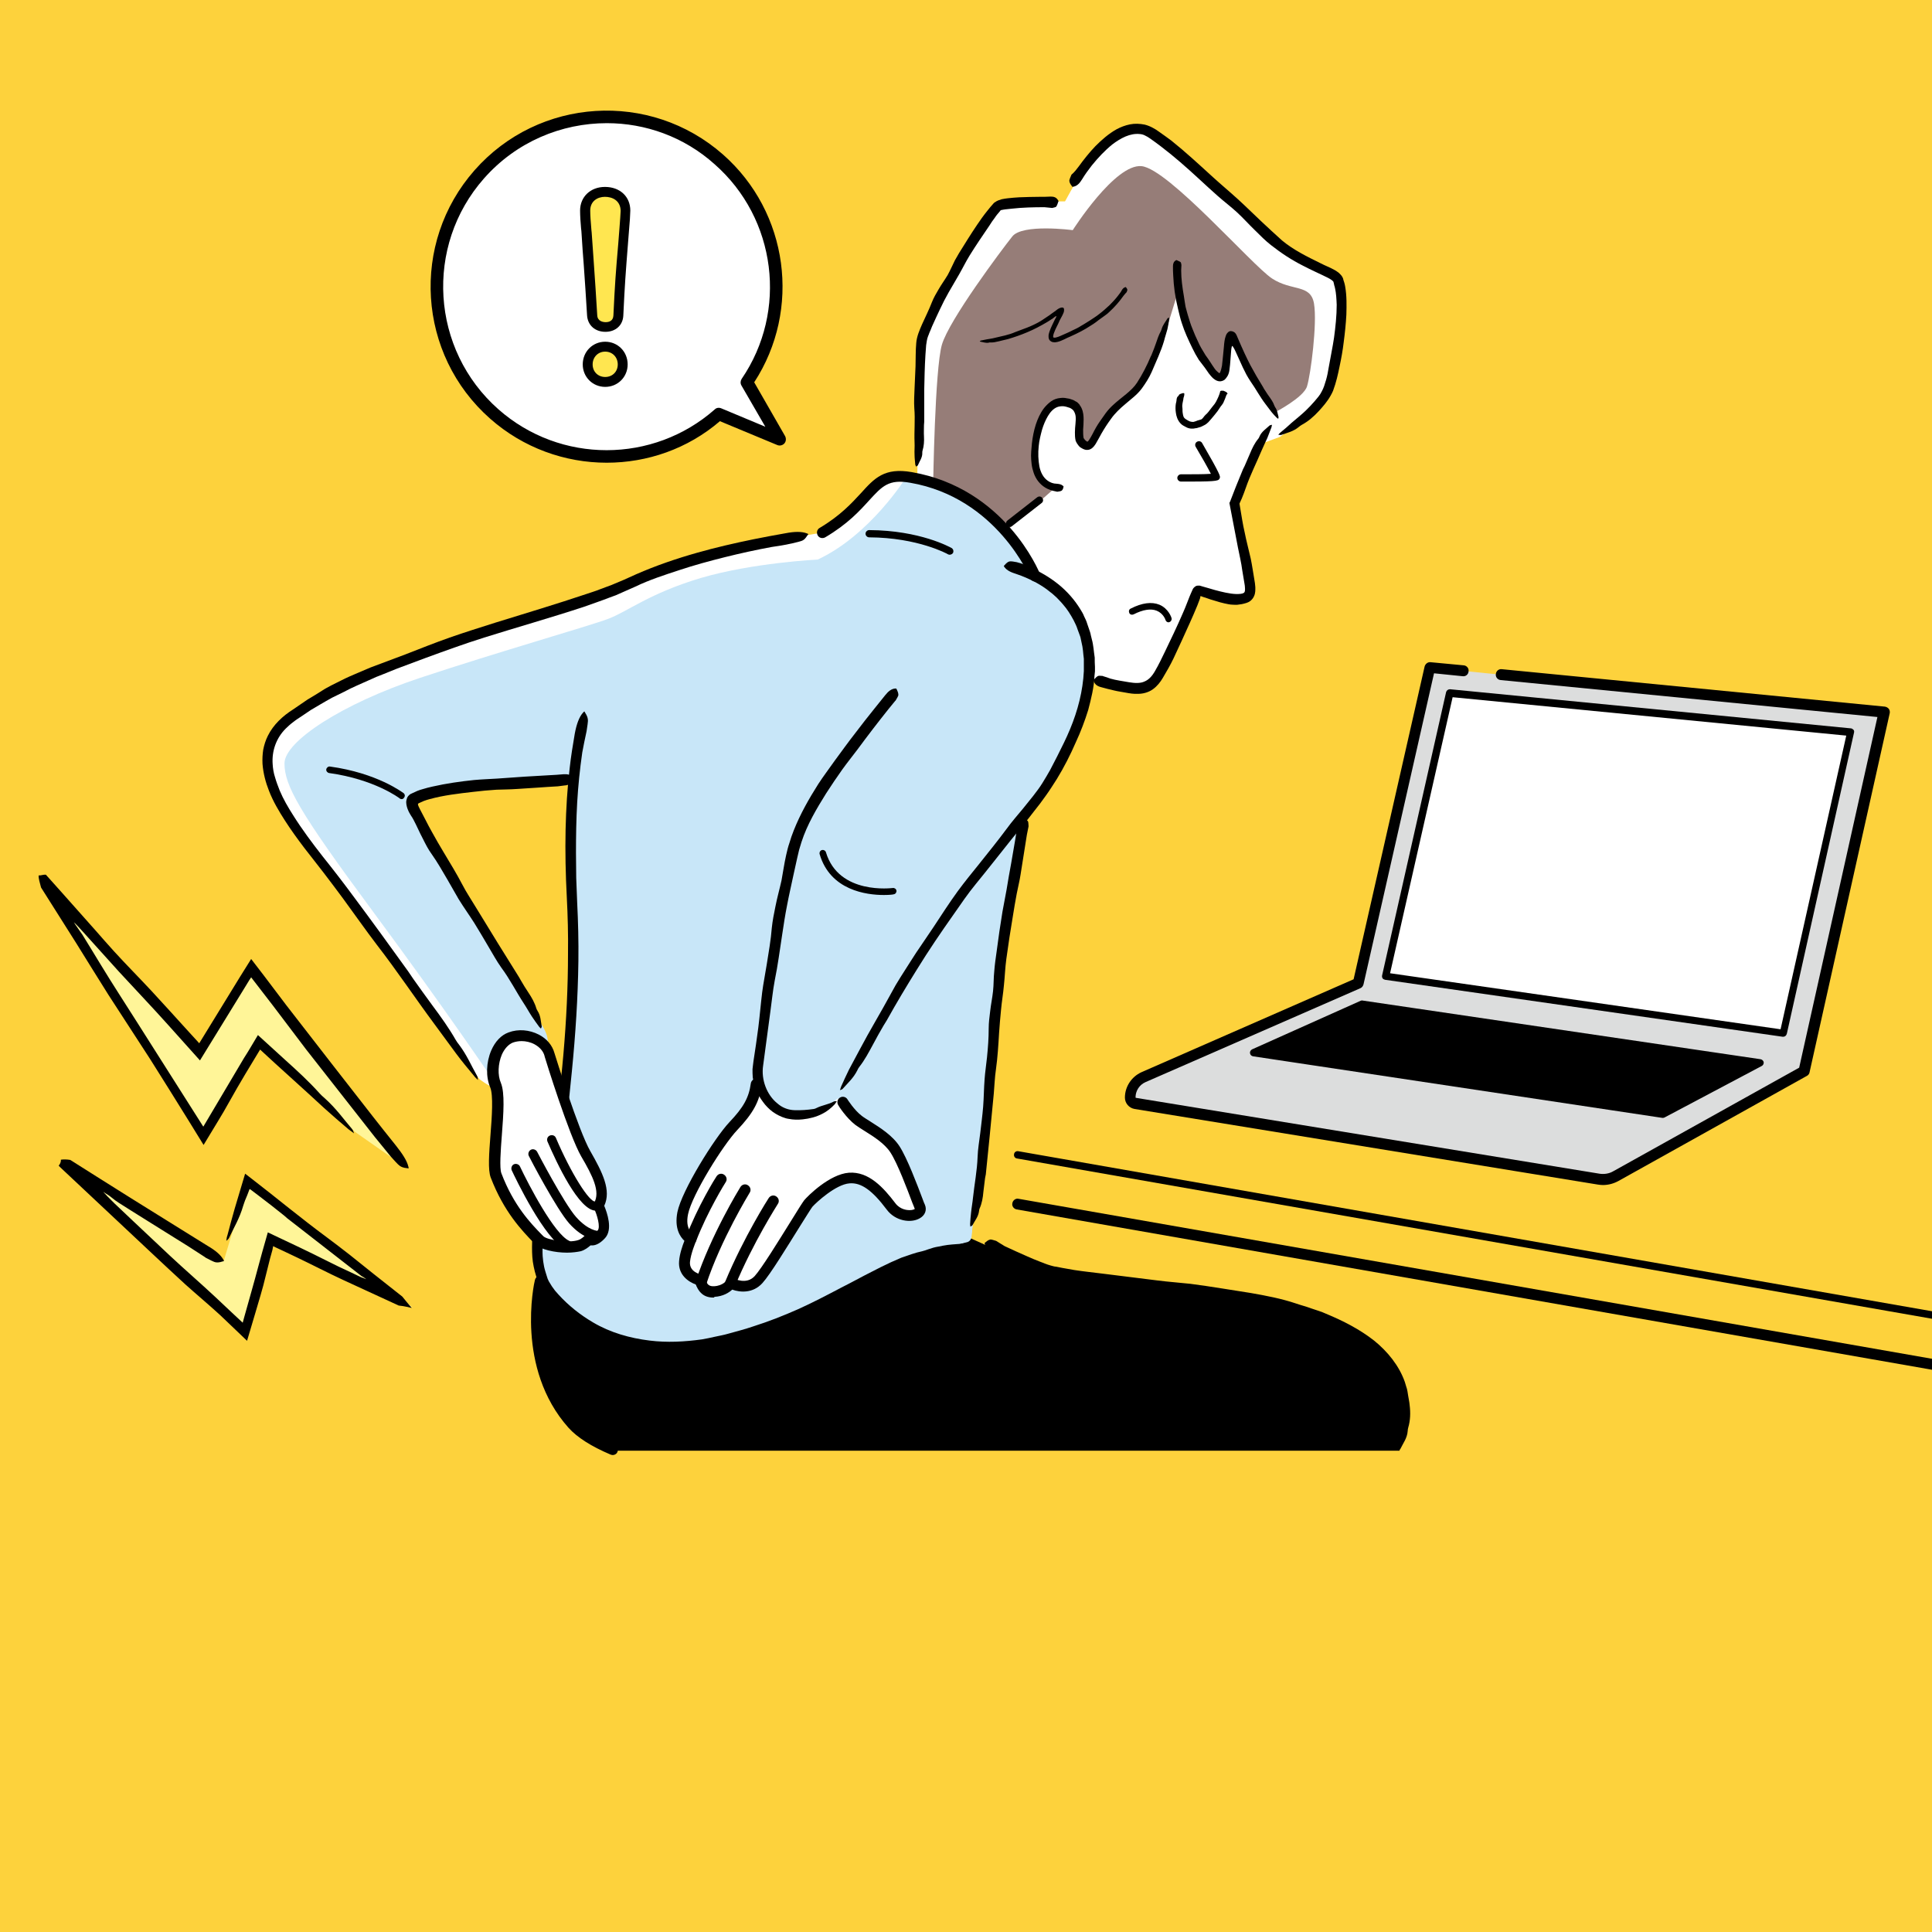 <?xml version="1.0" encoding="utf-8"?>
<!-- Generator: Adobe Illustrator 27.3.1, SVG Export Plug-In . SVG Version: 6.00 Build 0)  -->
<svg version="1.1" id="レイヤー_1" xmlns="http://www.w3.org/2000/svg" xmlns:xlink="http://www.w3.org/1999/xlink" x="0px"
	 y="0px" viewBox="0 0 800 800" style="enable-background:new 0 0 800 800;" xml:space="preserve">
<style type="text/css">
	.st0{fill:#FDD23C;}
	.st1{fill:#FFFFFF;}
	.st2{fill:#C8E6F8;}
	.st3{fill:#DCDDDD;}
	.st4{fill:#967D78;}
	.st5{fill:#FFF598;}
	.st6{fill:#FFE650;}
</style>
<rect y="0" class="st0" width="800" height="800"/>
<g>
	<g>
		<g>
			<path d="M223.8,530.5l174.8-25.9l1.5,7.3c0,0,25.2,11.7,33.3,14.3c8,2.7,82,6.6,112.8,19.4c26.6,11,39.6,24.6,33.3,55.1H255.1
				c-7.8-3.2-14.1-6.9-17.9-11.1C215.7,565.5,223.8,530.5,223.8,530.5z"/>
		</g>
	</g>
	<g>
		<g>
			<path class="st1" d="M379.9,193.3c0,0-0.8-43.3,1.7-53.6c2.5-10.3,28.5-51.4,31.3-54.2c2.9-2.9,25.2-2.1,25.2-2.1h2.9l3.2-5.8
				c0,0,14.9-27,29.7-23.7c8.7,2,38.4,31.4,54.2,46.3c11,10.4,24.4,12.2,25.9,16.1c3.5,9.7-1.5,38.5-4.9,46S530,180.9,530,180.9
				l-7.9,2.9c-2.6,5.7-6.2,14.2-10.5,24.6c1.6,7.3,5.3,28.1,6,33c0.8,5.2-0.4,7.4-7,6.7c-3.9-0.4-11.2-2.7-14.4-3.6
				c-0.2-0.1-0.5,0-0.6,0.3c-8,17.7-12.4,28.2-16.2,35.1c-2.9,5.4-7,6.2-13,5.1c-2.7-0.5-7.8-1-13.5-3.6l-73.2-75.9L379.9,193.3z"/>
		</g>
	</g>
	<g>
		<g>
			<path class="st1" d="M430.5,239.7c6.6,3.8,13.1,9.6,17.1,18.4c9.2,20.3,0.8,45.7-15.7,69.4l-8.1,11.2c0,0-8.8,50.7-12.7,92.8
				c-4.7,50.9-8.5,76.6-8.5,76.6l-0.4,3.5c-0.1,1.2-0.9,2.1-2,2.5l-1.9,0.7c-37.2,9.9-50.1,28.5-98.3,40.5
				c-48.3,12.1-73.5-18.1-75.5-25.1s-3.2-8.8-0.3-29.7c3.5-25.5,9.1-40.6,9.1-40.6s6.6-44.4,3.5-87.6c-1.3-18-1-33.1-0.1-45l0.3-4.7
				c0,0-52.8,2.2-65.1,8.7c0,0-2.5,0,0.4,5.6c10.6,20.1,22.4,40.7,52.3,88.8c0,0,6.5,13.1-5.5,23.9c-8.3,7.5-20.6-2.8-20.6-2.8
				c-18.1-22.8-49.7-69-65.4-88.6c-19.7-24.6-32.6-47.1-12.6-61.5C157.8,269.9,234.4,255,260,242c29.9-15.2,74.8-20.5,74.8-20.5
				l5.8-1c21.6-12.8,19.4-25.9,36.7-22.9c37.6,6.5,51.4,40.9,51.4,40.9L430.5,239.7z"/>
		</g>
	</g>
	<g>
		<g>
			<path class="st2" d="M428.1,238.3c0,0-9.4-22.1-25.8-31.8s-27.2-8.7-27.2-8.7s-14.8,23.8-36.5,33.9c0,0-26.8,1.3-48.3,7.6
				c-21.5,6.4-30.5,14-38.6,17c-8,3-45.6,13.7-77.8,24.4c-32.2,10.7-56.1,26.3-56.1,35.4s5.8,19.7,36.6,61.3s50.3,70.6,50.3,70.6
				l21.6-14.4c0,0,2.5-3.8-3.5-11.3s-49.3-81-51-86c-1.8-5,3-6.6,13.3-8.3c26.9-4.5,51.3-4.8,51.3-4.8s-2,17.6-0.8,36.5
				c1.3,18.9,1.8,34.2,1.5,50.8c-0.3,16.6-3.3,45.5-3.3,45.5s-8,30.2-9.3,42.2c-1.3,12.1-7.5,33.4,9.6,44.8
				c17.1,11.3,38,21.4,72.4,11.3s52-24.6,71.7-32.4c13.1-5.2,19.3-6.9,22.1-7.5c1.1-0.2,1.9-1.2,2-2.3c1.3-13.8,9.2-96.8,20.2-173.5
				c0,0,18.9-17.6,26.4-44C456.5,268,446,247.4,428.1,238.3z"/>
		</g>
	</g>
	<g>
		<g>
			<path class="st3" d="M605.9,277.8l-13.8-1.3l-29.6,130.7l-89,38.9c-3.3,1.5-5.5,4.7-5.5,8.4l0,0c0,1.2,0.9,2.3,2.1,2.5
				l191.8,31.3c2.5,0.4,5,0,7.2-1.3l77.9-43.4l33.2-148.7l-158.6-15.5L605.9,277.8z"/>
		</g>
	</g>
	<g>
		<g>
			<path class="st4" d="M444.2,95.3c0,0,17.5-27.6,28.5-26.5c11.1,1.1,45.8,41.1,54,46.5s16,2.2,17.4,10.4s-1.4,29.6-2.9,34.3
				c-1.4,4.6-13.2,10.7-13.2,10.7s-11.2-13.5-18.4-30.6c0,0-1.7,9.5-2.5,12.3s-2.3,6.7-6.8-0.8s-12-21.8-12.8-30c0,0-6,20.5-9.8,30
				c-3.7,9.5-14.6,16.7-17.5,18.9c-2.9,2.1-7,13.9-8.8,14.2c-1.9,0.3-3.6-2.7-4-4.4s1.3-12-3.7-13.9c-5.1-1.9-11.8-0.3-14.1,12.3
				c-2.3,12.6-0.1,21.4,7.4,23.2l-21.2,18.7c0,0-12.9-14.5-29.4-19.7c0,0,0.7-47.9,3.6-58.1s24.8-39.4,29.1-44.8
				C423.2,92.5,444.2,95.3,444.2,95.3z"/>
		</g>
	</g>
	<g>
		<g>
			<polygon class="st5" points="168.6,483.8 103.9,401.4 82.6,436.5 16,362.7 84.2,471.3 107.4,432.6 147,468.7 			"/>
		</g>
	</g>
	<g>
		<g>
			<polygon class="st5" points="92.6,522.3 26,480.5 101.7,551.2 112.6,513.5 171,541.5 102.8,488.1 95.1,513.9 			"/>
		</g>
	</g>
	<g>
		<g>
			<path class="st1" d="M349.1,456.4c0,0,3,4.9,6.5,7.5c3.5,2.7,11.4,6.4,15.1,12.1s8.8,20,10.3,23.9s-7.5,5.6-11.9-0.2
				c-5.2-6.8-10.6-12.3-17.3-11.8c-6.7,0.5-15.3,8.5-16.9,10.6c-1.7,2-15.9,26.3-20.6,31.5s-11.4,1.5-11.4,1.5s-2,3.2-7,3.5
				c-5.4,0.3-5.7-4.9-5.7-4.9s-7.2-1.4-6.7-7.7c0.3-3.9,2.7-9.4,2.7-9.4s-5.1-2.3-3.4-10.6s14.8-29.5,21-36s8.6-10.9,9.5-17.3
				c0,0,1.7,13.2,17.1,14.1C345.8,464,344.9,450.5,349.1,456.4z"/>
		</g>
	</g>
	<g>
		<g>
			<polygon class="st1" points="738.4,427.8 766.2,303.2 600.2,286.9 573.7,404.2 			"/>
		</g>
	</g>
	<g>
		<g>
			<path d="M738.4,429.3c-0.1,0-0.1,0-0.2,0l-164.7-23.6c-0.4-0.1-0.8-0.3-1-0.6c-0.2-0.3-0.3-0.8-0.2-1.2l26.5-117.3
				c0.2-0.7,0.8-1.2,1.6-1.2l166,16.2c0.4,0,0.8,0.3,1.1,0.6c0.3,0.3,0.3,0.8,0.2,1.2L739.9,428
				C739.7,428.8,739.1,429.3,738.4,429.3z M575.6,403l161.7,23.2l27.2-121.6l-163-15.9L575.6,403z"/>
		</g>
	</g>
	<g>
		<g>
			<g>
				<path d="M489.1,112c0,3.5,0.5,7,1.1,10.5c0.1,0.9,0.3,1.7,0.4,2.6c0.2,0.9,0.2,1.7,0.5,2.6c0.3,1,0.5,2,0.8,2.9l0.9,2.9
					c0.3,0.9,0.6,1.8,1,2.7s0.7,1.8,1.1,2.7l1.2,2.6l0.6,1.3l0.7,1.3c0.6,1,1.2,2,1.8,3c0.7,1,1.4,1.9,2,2.9
					c0.6,0.9,1.2,1.9,1.8,2.7c0.3,0.4,0.6,0.8,1,1.1c0.3,0.3,0.7,0.6,0.7,0.6c0.1,0.1,0.3,0.1,0.4,0c0.1,0,0.1-0.1,0.1-0.1
					c0-0.1,0-0.1,0.1-0.3c0.3-0.7,0.5-1.6,0.7-2.6c0.2-1.5,0.3-3.1,0.5-4.8l0.3-3.1c0.1-1.5,0.3-3.1,0.7-4.2
					c0.2-0.7,0.5-1.2,0.8-1.5s0.5-0.6,1.2-0.7c0.6,0,0.9,0.1,1.3,0.3s0.8,0.5,1.2,1.3l1.9,4.4l1.4,3.1c0.8,1.7,1.6,3.4,2.5,5.1
					c1.6,3,3.3,5.9,5.1,8.8c0.2,0.3,0.3,0.6,0.5,0.9c0.7,1,1.3,2.1,2,3c0.9,1.3,1.8,2.5,2.3,4c0.1,0.2,0.2,0.4,0.3,0.6
					c0.9,1.2,1,2.6,1.4,4c0.1,0.2-0.1,0.5-0.1,0.8c-0.2-0.1-0.4-0.2-0.6-0.4c-0.8-0.8-1.5-1.5-2.2-2.4c-0.9-1.1-1.6-2.2-2.5-3.3
					c-2.3-3-4-6.3-6.2-9.4c-0.6-0.9-1.2-1.9-1.7-2.8c-0.5-1-1-2-1.5-3l-1.5-3.3c-0.5-1.1-1-2.2-1.5-3.3c-0.4-0.8-0.6-1.3-0.9-1.7
					c-0.1-0.2-0.2-0.3-0.3-0.4l-0.1-0.1c0,0-0.2-0.1-0.2,0.1c-0.2,0.6-0.2,0.9-0.3,1.7c-0.1,1.3-0.2,2.6-0.3,3.9
					c-0.1,1.3-0.2,2.7-0.4,4.1c-0.1,0.8-0.3,1.7-0.8,2.6c-0.3,0.5-0.8,1.2-1.3,1.6c-0.6,0.4-1.3,0.6-1.9,0.6c-0.8,0-1.7-0.4-2.3-0.9
					c-0.6-0.4-0.9-0.8-1.3-1.2c-0.7-0.8-1.3-1.6-1.8-2.4c-1-1.5-2.2-2.9-3.3-4.4c-1-1.6-1.9-3.2-2.7-4.9c-1.6-3.3-3.2-6.7-4.3-10.2
					c-0.7-2-1.1-4-1.6-6c-0.3-1.2-0.5-2.4-0.8-3.6c-0.2-1.2-0.4-2.4-0.6-3.6c-0.3-2.2-0.5-4.4-0.6-6.7c-0.1-1.3-0.1-2.5-0.1-3.8
					c0-1,0.3-1.9,1.2-2.4c0.1-0.1,0.2-0.1,0.3-0.1c0.5,0.3,1.2,0.5,1.6,0.8c0.3,0.2,0.3,0.8,0.4,1.2v0.1
					C489.2,110.5,489.1,111.2,489.1,112L489.1,112z"/>
			</g>
		</g>
	</g>
	<g>
		<g>
			<g>
				<path d="M465.2,122.5c-1.7,2.4-3.7,4.7-5.9,6.7c-0.5,0.5-1.1,1-1.7,1.4s-1.2,0.9-1.8,1.3c-0.7,0.5-1.4,1-2,1.5
					c-0.7,0.5-1.4,1-2.1,1.4c-2.7,1.8-5.5,3.2-8.4,4.5c-1.8,0.7-3.4,1.8-5.5,2.3c-0.5,0.1-1,0.2-1.6,0.1c-0.6,0-1.5-0.5-1.8-1.2
					s-0.2-1.3-0.2-1.8c0.1-0.5,0.2-1,0.4-1.5c0.6-1.7,1.4-3.2,2.1-4.7c0.9-1.6,0.6-1.2,0.7-1.5c0,0,0.1-0.2,0-0.1h-0.1
					c0,0,0,0-0.2,0.1c-0.4,0.2-0.8,0.6-1.2,0.9c-0.1,0.1-0.3,0.2-0.5,0.3l-0.6,0.4l-1.1,0.7c-2.7,1.6-5.5,3.1-8.4,4.3
					c-2.6,1.1-5.2,2-7.9,2.8c-0.3,0.1-0.5,0.1-0.8,0.2c-1,0.2-2,0.5-2.9,0.7c-1.3,0.3-2.5,0.6-3.8,0.5c-0.2,0-0.4,0-0.5,0.1
					c-1.2,0.2-2.2-0.2-3.3-0.4c-0.2,0-0.3-0.2-0.4-0.3c0.2-0.1,0.3-0.1,0.5-0.2c0.8-0.2,1.7-0.3,2.5-0.5c1.1-0.2,2.1-0.3,3.2-0.6
					c2.9-0.7,5.8-1.2,8.5-2.4c0.8-0.3,1.6-0.6,2.4-0.9c0.8-0.3,1.6-0.6,2.4-0.9c1.8-0.7,3.5-1.5,5.1-2.4c0.8-0.5,1.7-1,2.5-1.6
					l1.2-0.8c0.4-0.3,0.8-0.5,1.4-1c0.9-0.6,1.8-1.3,2.6-1.9c0.4-0.3,0.9-0.5,1.3-0.6s0.6-0.1,0.9,0c0.1,0,0.3,0.2,0.3,0.3
					c0,0.1,0.1,0.2,0.1,0.3c0,0.2,0,0.4,0,0.6c0,0.5-0.3,1.2-0.7,2c-1,1.8-1.3,2.4-1.7,3.4c-0.5,1.1-1.1,2.1-1.5,3.2
					c-0.3,0.6-0.5,1.3-0.6,1.8c0,0.3,0,0.5,0,0.6s0.1,0.1,0.3,0.2c0.4,0.1,1.1-0.1,1.7-0.3s1.2-0.5,1.9-0.8c1.3-0.6,2.6-1.1,3.9-1.8
					c1.3-0.6,2.6-1.2,3.8-2c1.3-0.7,2.4-1.5,3.6-2.2c1.3-0.9,2.7-1.7,3.9-2.7c0.8-0.6,1.5-1.2,2.2-1.8s1.4-1.3,2.1-1.9
					c1.2-1.2,2.4-2.5,3.4-3.8c0.6-0.8,1.2-1.5,1.6-2.3c0.4-0.7,0.8-1.1,1.5-1.3c0.1,0,0.2-0.1,0.2,0c0.2,0.3,0.5,0.6,0.6,1
					c0.1,0.3-0.2,0.7-0.3,1.1c0,0,0,0.1-0.1,0.1C466,121.5,465.6,122,465.2,122.5L465.2,122.5z"/>
			</g>
		</g>
	</g>
	<g>
		<g>
			<g>
				<path d="M459.8,281c2.4,0.7,5,1,7.7,1.5c2.4,0.4,4.7,0.5,6.4-0.3c1.7-0.7,3.1-2.1,4.4-4.4c1.5-2.6,2.8-5.3,4.1-8
					c2.5-5.2,5-10.4,7.3-15.7c0.7-1.5,1.3-3.1,1.9-4.6l0.9-2.3l0.5-1.2l0.8-1.8c0.1-0.3,0.3-0.6,0.5-0.8s0.4-0.4,0.7-0.6
					c0.3-0.2,0.6-0.3,0.9-0.3s0.6,0,0.9,0l1,0.3l2.8,0.8c1.6,0.5,3.1,0.9,4.7,1.3c2.9,0.7,5.9,1.3,8.4,1c1-0.1,1.6-0.5,1.6-0.7
					c0.2-0.2,0.3-1,0.2-2c0-0.5-0.1-1-0.2-1.6l-0.3-1.8c-0.2-1.2-0.4-2.4-0.6-3.6c-0.4-3.2-1.2-6.4-1.8-9.5l-3.2-16.7l-0.3-1.6v-0.2
					c0-0.1,0.1-0.1,0.1-0.2l0.2-0.4l0.3-0.8l0.7-1.8l1.4-3.6l2.9-7.1c0.2-0.5,0.5-0.9,0.7-1.4c0.7-1.7,1.5-3.4,2.2-5.1
					c0.9-2.2,1.9-4.3,3.4-6.1c0.2-0.2,0.4-0.6,0.5-0.9c0.9-2.1,2.7-3.2,4.2-4.6c0.2-0.2,0.7-0.2,1-0.3c-0.1,0.3-0.1,0.7-0.2,1
					c-0.6,1.5-1.1,2.9-1.7,4.4c-0.8,1.8-1.7,3.6-2.5,5.5c-2.1,5-4.6,9.9-6.4,15.1c-0.5,1.5-1.1,3-1.7,4.5l-0.9,2
					c-0.1,0.2,0,0.3,0,0.5l0.2,1.2c0.6,3.5,1.1,7,1.9,10.4c0.7,3.6,1.7,7.2,2.5,10.8c0.6,2.9,1,5.8,1.5,8.7c0.2,0.9,0.3,2,0.4,3.1
					c0,1.1,0.1,2.3-0.5,3.7c-0.3,0.7-0.8,1.4-1.4,1.9c-0.3,0.3-0.6,0.4-0.9,0.6c-0.3,0.1-0.6,0.3-1,0.4c-1.3,0.4-2.4,0.6-3.5,0.7
					c-0.6,0.1-1.2,0-1.9,0c-0.6,0-1.3-0.1-1.9-0.2c-1.2-0.2-2.3-0.5-3.5-0.8c-1.4-0.4-2.7-0.8-4-1.2l-2-0.7l-1-0.3l-0.5-0.2
					l-0.3-0.1c-0.1,0-0.2,0-0.3,0c-0.1,0-0.1,0.2-0.1,0.3v0.1c0,0.1,0,0,0,0.2l-0.4,1.1c-0.3,0.7-0.5,1.4-0.8,2.1
					c-1,2.5-2.1,4.9-3.2,7.4c-2.2,4.9-4.4,9.7-6.7,14.6c-1.3,2.7-2.8,5.3-4.4,8c-1,1.7-2.3,3.4-4.1,4.7c-1.8,1.3-4.1,1.9-6.1,1.9
					c-1.8,0.1-3.6-0.2-5.2-0.5c-1.5-0.3-3.2-0.5-4.8-0.9c-1.8-0.4-3.7-0.9-5.5-1.4c-1.5-0.4-2.6-1.2-2.9-2.6c0-0.1-0.1-0.4,0-0.4
					c0.6-0.6,1.1-1.3,1.8-1.6c0.5-0.2,1.2,0,1.9,0c0.1,0,0.1,0,0.2,0.1C457.8,280.3,458.8,280.6,459.8,281L459.8,281z"/>
			</g>
		</g>
	</g>
	<g>
		<g>
			<g>
				<path d="M434.7,202.8c-2.6-0.9-4.7-2.9-5.9-5.2c-0.6-1.1-1-2.4-1.3-3.6c-0.3-1.2-0.4-2.4-0.5-3.6c-0.2-2.3,0.1-4.6,0.3-6.9
					c0.3-2.6,0.8-5.2,1.6-7.7c0.8-2.4,1.8-4.7,3.4-6.8c0.8-1,1.8-2,2.9-2.8s2.5-1.3,3.9-1.4c0.8-0.1,1.7-0.1,2.5,0.1l1.2,0.2
					c0.4,0.1,0.8,0.3,1.2,0.4c0.4,0.1,0.8,0.3,1.2,0.6l0.6,0.3c0.2,0.1,0.4,0.3,0.5,0.4l0.5,0.5c0.2,0.2,0.3,0.4,0.4,0.6l0.4,0.6
					c0.1,0.2,0.2,0.4,0.3,0.6c0.7,1.6,0.8,3.2,0.8,4.6c0,1.5-0.1,2.9-0.2,4.2c0,1.2,0,2.5,0.2,3.5c0,0,0,0.1,0.1,0.1
					c0,0.1,0.1,0.2,0.2,0.3c0.1,0.2,0.3,0.4,0.4,0.5c0.3,0.3,0.7,0.5,0.8,0.6c0.1,0,0,0,0.2-0.1s0.4-0.4,0.6-0.7
					c0.5-0.7,0.9-1.5,1.4-2.4c0.9-1.8,1.9-3.6,3.1-5.3c0.8-1.1,1.6-2.3,2.4-3.4c0.9-1.2,1.9-2.3,2.9-3.2c1.8-1.7,3.7-3.1,5.5-4.6
					s3.4-3,4.5-4.7c2.2-3.4,4.1-7.1,5.7-10.9c0.2-0.4,0.4-0.7,0.5-1.1c0.6-1.4,1.1-2.8,1.6-4.2c0.6-1.8,1.2-3.6,2.1-5.2
					c0.1-0.2,0.2-0.5,0.3-0.8c0.5-1.8,1.6-3,2.4-4.4c0.1-0.2,0.4-0.3,0.7-0.4c0,0.3,0,0.6,0,0.9c-0.2,1.3-0.4,2.6-0.7,3.9
					c-0.4,1.6-1,3.2-1.4,4.9c-1.3,4.4-3.3,8.5-5.1,12.8c-1.1,2.5-2.6,4.8-4.2,7c-1.9,2.5-4.4,4.3-6.6,6.2c-2.4,2-4.5,4-6.1,6.3
					c-1.4,1.9-2.7,3.9-3.9,6c-0.8,1.4-1.5,2.8-2.4,4.3c-0.5,0.7-1,1.6-2.2,2.2c-0.6,0.3-1.5,0.4-2.2,0.2s-1.2-0.5-1.7-0.8
					s-0.9-0.7-1.2-1.2c-0.2-0.2-0.3-0.4-0.5-0.7c-0.1-0.2-0.4-0.7-0.5-1c-0.3-1.3-0.3-2.4-0.3-3.5c0-2.4,0.5-4.6,0.3-6.6
					c-0.1-1-0.5-1.8-0.9-2.4c-0.2-0.3-0.5-0.5-0.8-0.7c-0.1-0.1-0.3-0.2-0.5-0.3s-0.3-0.2-0.5-0.2c-0.4-0.1-0.8-0.3-1.3-0.4
					c-0.5-0.1-0.9-0.2-1.3-0.2c-0.8,0-1.7,0.1-2.4,0.4c-1.5,0.6-2.8,2-3.8,3.7s-1.8,3.6-2.4,5.6c-0.6,2.2-1.2,4.6-1.4,6.9
					c-0.3,2.8-0.2,5.7,0.3,8.4c0.5,2.4,1.6,4.6,3.5,5.9c1,0.7,2.3,1.2,3.6,1.2c1.1,0.1,1.9,0.2,2.7,0.9c0.1,0.1,0.2,0.2,0.2,0.2
					c-0.1,0.6-0.2,1.2-0.7,1.7c-0.3,0.3-1.2,0.4-1.8,0.5c-0.1,0-0.1,0-0.2,0C436.8,203.4,435.7,203.2,434.7,202.8L434.7,202.8z"/>
			</g>
		</g>
	</g>
	<g>
		<g>
			<g>
				<path d="M507.9,163.4c-0.4,1.2-0.9,2.4-1.4,3.5c-0.3,0.5-0.7,1-1.1,1.5c-0.4,0.6-0.8,1.2-1.2,1.8c-0.8,1.1-1.7,2.1-2.6,3.2
					c-0.6,0.6-1.1,1.4-1.8,1.9c-0.6,0.6-1.5,0.9-2.2,1.3c-0.4,0.2-0.8,0.3-1.2,0.4c-0.4,0.1-0.8,0.3-1.2,0.3c-1.3,0.3-2.7,0.3-4-0.4
					c-0.8-0.4-1.8-0.9-2.4-1.6c-1.2-1.3-1.7-2.9-1.9-4.4c-0.2-1.3-0.2-2.6,0-3.8c0-0.1,0.1-0.2,0.1-0.4c0.1-0.4,0.2-0.9,0.2-1.3
					c0.1-0.6,0.2-1.1,0.8-1.5c0.1-0.1,0.1-0.1,0.1-0.2c0.1-0.5,1-0.7,1.6-0.9c0.1,0,0.4,0,0.6,0c0,0.1,0.1,0.2,0.1,0.2
					c0,0.3,0,0.7-0.1,1c-0.1,0.4-0.3,0.8-0.3,1.3c-0.2,1.2-0.6,2.3-0.4,3.5c0.1,0.7,0,1.3,0.1,2s0.2,1.4,0.5,2
					c0.4,0.6,1,0.9,1.5,1.2c0.4,0.2,0.8,0.5,1.4,0.6c0.3,0.1,0.7,0.1,1.1,0.1c0.4-0.1,0.7-0.2,1-0.3c0.4-0.2,0.7-0.3,1.1-0.4
					c0.5-0.2,1-0.2,1.4-0.5c0.4-0.4,0.7-0.8,1-1.2s0.7-0.7,1.1-1.1c0.4-0.4,0.7-0.8,1-1.2s0.7-0.9,1-1.3c0.4-0.5,0.8-1,1.2-1.5
					c0.4-0.6,0.8-1.3,1.1-2c0.3-0.6,0.6-1.3,0.8-1.9c0.1-0.4,0.3-0.7,0.3-1.1c0.1-0.3,0.3-0.5,1.1-0.4c0.1,0,0.2,0,0.3,0
					c0.5,0.2,1,0.4,1.4,0.7c0.2,0.2,0.2,0.4,0.3,0.6l0,0L507.9,163.4L507.9,163.4z"/>
			</g>
		</g>
	</g>
	<g>
		<g>
			<g>
				<path d="M446.7,68.9c2.1-2.9,4.4-5.8,6.9-8.4c2.6-2.6,5.4-5.1,8.8-7c1.7-0.9,3.5-1.6,5.5-2s4.1-0.3,6.1,0.1
					c1.2,0.3,2.4,0.8,3.3,1.3c1,0.5,1.9,1.1,2.7,1.7c1.7,1.2,3.4,2.4,5,3.6c6,4.8,11.6,10,17.2,15.1c3.4,3.1,7,6.1,10.4,9.2
					c3.2,2.9,6.3,6,9.5,9l4.4,4.1c1.5,1.3,3,2.8,4.4,4c4.7,3.9,10.2,6.6,15.9,9.4c1.9,1,3.9,1.7,6,2.9c0.5,0.3,1.1,0.7,1.6,1.1
					c0.5,0.5,1.2,1.1,1.6,2c0.1,0.3,0.2,0.4,0.2,0.6l0.1,0.4l0.3,0.9c0.2,0.6,0.3,1.2,0.4,1.7c0.7,4,0.6,7.9,0.5,11.7
					c-0.2,3.8-0.6,7.6-1.1,11.4c-0.4,3.4-1,6.7-1.7,10c-0.7,3.4-1.4,6.6-2.7,10.1c-0.3,0.7-0.6,1.3-1,2c-1.4,2.5-3.1,4.4-4.8,6.3
					c-2.2,2.4-4.5,4.4-7.3,5.9c-0.4,0.2-0.7,0.5-1.1,0.8c-2.3,1.9-4.8,2.4-7.3,3.3c-0.4,0.1-0.8-0.1-1.2-0.1
					c0.3-0.3,0.6-0.7,0.9-0.9c1.6-1.3,3.1-2.6,4.6-4c2-1.7,4-3.3,5.9-5.1c1.2-1.2,2.5-2.5,3.6-3.8s2.3-2.6,3-4.1
					c0.8-1.4,1.3-3.1,1.8-4.8s0.8-3.4,1.1-5.2c0.7-4.1,1.6-8.2,2.2-12.3c0.6-4.5,1.1-9.1,1.1-13.6c-0.1-2.3-0.2-4.7-0.7-6.9
					l-0.2-0.8c-0.1-0.3-0.2-0.5-0.2-0.8l-0.2-0.8c0-0.1-0.1-0.3-0.1-0.3s0-0.1-0.1-0.1c-0.3-0.4-1.2-1-2.2-1.5
					c-3.2-1.6-6.9-3.2-10.3-5c-4.6-2.3-9-5.2-13.2-8.5c-2.3-1.8-4.4-3.9-6.5-6c-2.6-2.5-5-5.2-7.6-7.6c-2.5-2.3-5.3-4.4-7.9-6.7
					c-2.6-2.3-5.2-4.7-7.8-7.1c-5.1-4.7-10.3-9.3-15.7-13.4c-1.5-1.1-3-2.3-4.5-3.3c-0.7-0.5-1.5-1-2.2-1.3c-0.4-0.2-0.6-0.3-1-0.4
					c-0.4-0.1-0.8-0.2-1.2-0.2c-1.9-0.2-3.9,0.2-5.8,1s-3.8,2-5.5,3.3c-3.1,2.5-5.9,5.5-8.5,8.7c-1.4,1.8-2.8,3.7-4,5.7
					c-1,1.6-2,2.8-3.6,3.1c-0.2,0-0.4,0.1-0.5,0c-0.5-0.7-1.1-1.4-1.2-2.3c-0.1-0.6,0.5-1.7,0.8-2.5c0-0.1,0.1-0.2,0.1-0.2
					C444.9,71.3,445.8,70.1,446.7,68.9L446.7,68.9z"/>
			</g>
		</g>
	</g>
	<g>
		<g>
			<path d="M428.7,240.8c-0.9,0-1.8-0.5-2.1-1.4c-0.1-0.3-13.8-33.3-49.7-39.5c-8.9-1.6-11.6,1.4-17,7.3c-4,4.4-8.9,9.8-18.2,15.3
				c-1.1,0.6-2.5,0.3-3.1-0.8s-0.3-2.5,0.8-3.1c8.6-5.1,13.3-10.3,17.1-14.4c5.6-6.2,9.7-10.7,21.1-8.7
				c38.4,6.7,52.5,40.8,53.1,42.3c0.5,1.2-0.1,2.5-1.3,3C429.3,240.7,429,240.8,428.7,240.8z"/>
		</g>
	</g>
	<g>
		<g>
			<path d="M418.1,218.2c-0.5,0-0.9-0.2-1.2-0.6c-0.5-0.7-0.4-1.6,0.3-2.1l12.3-9.6c0.7-0.5,1.6-0.4,2.1,0.3s0.4,1.6-0.3,2.1
				l-12.3,9.6C418.7,218.1,418.4,218.2,418.1,218.2z"/>
		</g>
	</g>
	<g>
		<g>
			<g>
				<path d="M432.5,85.8c-4.5,0-9.1,0.1-13.5,0.6c-1,0.1-1.9,0.2-2.8,0.3c-0.4,0.1-0.9,0.1-1.2,0.2c-0.1,0-0.4,0.1-0.4,0.1
					c-0.1,0-0.1,0-0.2,0l-0.3,0.4c-0.2,0.2-0.3,0.4-0.5,0.6l-0.6,0.7c-0.4,0.5-0.8,1-1.1,1.5c-0.8,1-1.5,2.1-2.2,3.2
					c-2.8,4.1-5.6,8.2-8.2,12.4c-1.6,2.6-2.9,5.3-4.4,7.9c-1.4,2.5-2.9,4.9-4.3,7.4c-1.3,2.3-2.5,4.6-3.6,7
					c-0.9,1.9-1.8,3.8-2.6,5.6c-0.4,0.9-0.9,1.9-1.2,2.8l-0.6,1.4c-0.2,0.5-0.3,0.9-0.5,1.3l-0.3,0.9l-0.2,0.9
					c-0.1,0.6-0.2,1.2-0.3,1.9c-0.1,1.3-0.2,2.7-0.3,4.1c-0.3,4.8-0.4,9.7-0.5,14.6c0,4.4,0,8.7,0,13.1c0,0.4-0.1,0.9-0.1,1.3
					c0,1.6-0.1,3.1,0,4.7c0.1,2,0,4-0.6,5.9c-0.1,0.3-0.1,0.6-0.1,0.9c0.1,1.9-1.1,3.4-1.8,5.1c-0.1,0.3-0.5,0.4-0.8,0.6
					c-0.1-0.3-0.2-0.6-0.3-0.8c-0.1-1.3-0.3-2.7-0.3-4c-0.1-1.7,0.1-3.5,0-5.2c-0.2-4.7,0.3-9.4-0.1-14.1c-0.2-2.8,0-5.5,0.1-8.3
					c0.1-3,0.3-6.1,0.4-9.1c0.1-3.2,0-6.4,0.3-9.7c0.2-2.7,1.4-5.4,2.4-7.7c1.4-3.1,2.9-6.1,4.1-9.2c0.7-1.8,1.7-3.5,2.7-5.2
					c1.2-2.1,2.6-4,3.8-6c1.1-2,2-4.1,3-6.1c1.1-2,2.3-4,3.6-6c2.4-3.9,4.9-7.8,7.6-11.6c0.7-1,1.5-2,2.3-3s1.5-1.9,2.7-3.2l0.3-0.2
					c1.2-0.9,2.1-1,2.9-1.3c0.9-0.2,1.7-0.3,2.5-0.4c1.6-0.2,3.2-0.3,4.7-0.4c2.8-0.1,5.6-0.2,8.4-0.2c1.6,0,3.1,0,4.7-0.1
					c1.3,0,2.3,0.3,3,1.5c0.1,0.1,0.2,0.3,0.2,0.4c-0.3,0.8-0.5,1.6-0.9,2.2c-0.3,0.4-1.1,0.4-1.6,0.6c-0.1,0-0.1,0-0.2,0
					L432.5,85.8L432.5,85.8z"/>
			</g>
		</g>
	</g>
	<g>
		<g>
			<path d="M493.4,199.4c-1.3,0-2.8,0-4.4,0c-0.8,0-1.5-0.7-1.5-1.5s0.7-1.5,1.5-1.5c4.7,0,9.8,0,12.4-0.2c-1.2-2.4-3.8-7-6.3-11.2
				c-0.4-0.7-0.2-1.7,0.6-2.1c0.7-0.4,1.7-0.2,2.1,0.6c7.7,13.3,7.5,13.7,7.3,14.4C504.7,199,504.6,199.4,493.4,199.4z M502.2,197.7
				L502.2,197.7L502.2,197.7z"/>
		</g>
	</g>
	<g>
		<g>
			<g>
				<path d="M426.5,234.9c4.1,1.8,8.1,4.1,11.7,7s6.7,6.4,9.1,10.3c0.6,1,1.2,1.9,1.6,3c0.5,1,1,2,1.3,3.1l1.1,3.2
					c0.2,0.5,0.3,1.1,0.4,1.6l0.4,1.6c0.7,2.5,0.8,5.1,1.2,7.6c0,1.3,0,2.6,0.1,3.8c0,0.6,0,1.3,0,1.9l-0.2,1.9
					c-0.2,4.8-1.4,9.5-2.6,14.1c-1.4,4.5-3.1,9-5.1,13.3c-2.3,5.3-4.9,10.4-7.9,15.3c-1.5,2.3-2.9,4.6-4.5,6.8l-2.4,3.3l-2.5,3.2
					c-3,4-6.3,7.8-9.4,11.7c-4.9,6.1-9.7,12.3-14.7,18.4c-3.3,4-6.2,8.3-9.2,12.6c-5.3,7.5-10.4,15-15.2,22.8
					c-4.3,6.9-8.5,13.9-12.5,21.1c-0.4,0.7-0.9,1.4-1.3,2.1c-1.5,2.5-2.9,5.1-4.3,7.7c-1.8,3.3-3.5,6.6-5.8,9.5
					c-0.3,0.4-0.6,0.9-0.8,1.4c-1.6,3.2-3.9,5.2-6,7.6c-0.3,0.4-0.8,0.4-1.2,0.6c0.2-0.5,0.3-1,0.5-1.5c1-2.3,2.1-4.6,3.2-6.9
					c1.5-2.9,3.1-5.7,4.6-8.6c4.1-7.8,8.7-15.3,12.9-23.1c1.2-2.3,2.5-4.5,3.9-6.7s2.8-4.4,4.2-6.6c1.5-2.4,3.1-4.8,4.7-7.1l4.8-7.1
					c3.3-5,6.5-10,10-14.8c2.8-3.8,5.8-7.5,8.8-11.2c3.9-4.9,7.8-9.7,11.5-14.7c2.1-2.9,4.5-5.6,6.8-8.4c1.3-1.7,2.8-3.4,4.1-5.1
					c1.3-1.7,2.7-3.5,3.8-5.3c1.1-1.8,2.2-3.6,3.2-5.4c1-1.9,1.9-3.7,2.9-5.6c1.9-3.8,3.8-7.5,5.4-11.4c3.2-7.7,5.3-15.8,5.7-24
					v-3.4c0-0.6,0-1.1,0-1.7l-0.2-1.7c-0.1-1.1-0.2-2.3-0.4-3.4l-0.7-3.3c-0.1-0.7-0.4-1.3-0.6-1.9l-0.7-1.9c-0.4-1.3-1-2.5-1.6-3.7
					c-1.3-2.4-2.7-4.7-4.5-6.7c-0.8-1-1.7-1.8-2.5-2.7c-0.9-0.8-1.8-1.7-2.8-2.4c-1.9-1.6-4-2.9-6.2-4.1c-2.5-1.3-5-2.4-7.7-3.3
					c-2.2-0.7-3.9-1.4-5-2.9c-0.1-0.2-0.3-0.4-0.2-0.5c0.6-0.6,1.1-1.4,2.2-1.8c0.7-0.2,2.1,0.1,3.2,0.3c0.1,0,0.2,0.1,0.3,0.1
					C423.1,233.3,424.8,234,426.5,234.9L426.5,234.9z"/>
			</g>
		</g>
	</g>
	<g>
		<g>
			<g>
				<path d="M368,293.5c-4.4,5.5-8.7,11.1-12.9,16.8c-2.1,2.8-4.3,5.5-6.3,8.3l-3.4,4.9l-3.3,5c-4,6.4-7.9,13-10.2,20.1l-1,3.3
					l-0.8,3.4c-0.5,2.2-1,4.5-1.5,6.8c-0.9,4.3-1.9,8.5-2.7,12.8c-0.8,4-1.4,8-2,12c-1,6.4-1.8,12.8-3.1,19.1
					c-0.8,4.2-1.2,8.5-1.8,12.8l-3,22.4c-0.9,5.8,1.5,12.2,5.9,15.7c0.4,0.3,0.8,0.7,1.3,1c1.7,1.1,3.6,1.7,5.7,1.8
					c2.7,0.1,5.4-0.1,8.1-0.5c0.4-0.1,0.8-0.2,1.1-0.4c2.4-1.2,4.8-1.4,7.2-2.7c0.4-0.2,0.8-0.1,1.2-0.1c-0.3,0.4-0.5,0.8-0.8,1.2
					c-1.5,1.6-3.2,3-5.2,4c-2.5,1.3-5.3,2-8.1,2.3c-1.9,0.2-3.8,0.2-5.8-0.2c-1-0.1-1.9-0.5-2.8-0.8c-0.9-0.4-1.8-0.8-2.6-1.3
					c-1.7-1-3.1-2.3-4.4-3.8c-1.2-1.5-2.3-3.1-3.2-4.8c-1-2-1.6-4.3-1.9-6.5c-0.1-1.1-0.1-2.3-0.1-3.4l0.2-1.7l0.2-1.6
					c0.7-4.6,1.4-9.2,2-13.9c0.6-4.8,1-9.7,1.6-14.6c0.5-3.9,1.3-7.7,1.9-11.6c0.8-5,1.7-10.1,2.1-15.2c0.3-2.9,0.9-5.9,1.5-8.8
					c0.7-3.6,1.7-7.1,2.5-10.7c0.3-1.7,0.6-3.5,0.9-5.2s0.6-3.5,1-5.2c0.4-1.8,0.8-3.5,1.4-5.2c0.5-1.7,1.1-3.5,1.8-5.2
					c2.7-6.8,6.3-13.1,10.1-19.1c2.2-3.4,4.6-6.5,6.9-9.8c2.8-3.8,5.6-7.7,8.5-11.4c2.6-3.4,5.2-6.8,7.9-10.1c1.5-1.9,3-3.7,4.5-5.6
					c1.2-1.5,2.5-2.6,4.1-2.7c0.2,0,0.4,0,0.5,0.1c0.3,0.8,0.8,1.5,0.8,2.5c0,0.6-0.7,1.5-1.1,2.3c0,0.1-0.1,0.1-0.2,0.2L368,293.5
					L368,293.5z"/>
			</g>
		</g>
	</g>
	<g>
		<g>
			<g>
				<path d="M319.5,226.5c-6.5,1.2-12.9,2.6-19.3,4.2c-6.4,1.6-12.7,3.3-19,5.4c-6.1,2-12.3,4-18.1,6.8l-5.2,2.3
					c-0.9,0.4-1.8,0.8-2.7,1.2l-2.7,1c-3.6,1.4-7.2,2.6-10.8,3.9c-13.7,4.5-27.5,8.4-41.2,12.7c-8.3,2.6-16.5,5.6-24.7,8.6
					l-11.5,4.3l-5.7,2.3c-1.9,0.7-3.8,1.5-5.7,2.4c-3.5,1.6-7,3-10.3,4.8l-5.1,2.5c-1.7,0.9-3.3,1.9-4.9,2.8
					c-1.3,0.8-2.6,1.5-3.9,2.3l-3.7,2.5c-1.2,0.8-2.5,1.6-3.6,2.5c-0.6,0.4-1.1,0.9-1.6,1.3c-0.5,0.5-1,0.9-1.5,1.4
					c-3.9,3.9-5.8,9.2-5.4,14.7c0.1,1.8,0.4,3.7,1,5.5c0.5,1.8,1.2,3.6,1.9,5.4c1.5,3.6,3.5,7,5.6,10.3c3.7,5.9,7.9,11.5,12.2,17
					c4.4,5.5,8.8,11.2,13,16.9c7.6,10.2,15,20.4,22.4,30.7c0.7,1,1.4,2.1,2.1,3.1c2.6,3.7,5.3,7.4,8,11.1c3.5,4.7,6.8,9.3,9.6,14.2
					c0.4,0.7,0.9,1.4,1.4,2c3.3,4.4,5,8.6,7.4,12.8c0.4,0.7,0.3,1.2,0.4,1.8c-0.6-0.6-1.2-1.1-1.7-1.8c-2.5-3-5-6-7.3-9.1
					c-3-4-5.9-8.1-8.9-12.1c-8.1-10.9-15.6-22.2-23.9-32.9c-4.8-6.3-9.4-12.9-14.1-19.3c-2.6-3.5-5.2-7-7.9-10.5
					c-2.6-3.4-5.4-6.9-8.1-10.4c-2.8-3.7-5.5-7.4-8-11.3s-4.9-7.9-6.6-12.3c-1.4-3.5-2.4-7.3-2.7-11.2c-0.1-2,0-4,0.3-5.9
					c0.4-2,1-3.9,1.9-5.7c2.3-4.7,6.3-8.3,10.4-10.9l6-4.1c2.1-1.2,4.1-2.5,6.2-3.8c1.2-0.8,2.4-1.4,3.7-2.1
					c1.3-0.6,2.5-1.3,3.8-1.9c2.5-1.3,5.1-2.4,7.7-3.5l4.7-2l4.8-1.8l4.8-1.8l4.8-1.8c6.1-2.4,12.2-4.8,18.4-7
					c6.3-2.2,12.7-4.2,19-6.2c12.6-3.9,25.3-7.7,37.8-11.9c1.7-0.6,3.5-1.1,5.2-1.8l5.1-1.9c1.7-0.7,3.3-1.4,5-2.1l5.1-2.3
					c8.2-3.6,16.7-6.5,25.2-8.9c7.7-2.2,15.6-4,23.4-5.6c4.4-0.9,8.8-1.7,13.3-2.5c3.6-0.7,6.7-0.8,8.9,0.1c0.2,0.1,0.6,0.2,0.5,0.3
					c-0.7,0.8-1,1.8-2.2,2.5c-0.8,0.5-3,0.9-4.5,1.3c-0.1,0-0.3,0.1-0.5,0.1C324.9,225.7,322.2,226.1,319.5,226.5L319.5,226.5z"/>
			</g>
		</g>
	</g>
	<g>
		<g>
			<g>
				<path d="M241.1,311.6c-1,6.9-1.7,13.8-2.1,20.7c-0.4,7-0.5,13.9-0.5,20.9l0.1,10.3l0.4,10.3c0.4,8,0.6,16.1,0.5,24.1
					c-0.2,15.3-1.2,30.5-2.7,45.7c-0.5,4.6-0.9,9.2-1.4,13.8l-0.2,1.7l-0.1,1c0,0.2-0.2,0.5-0.2,0.7l-0.1,0.4
					c-0.3,1.1-0.7,2.2-1,3.2c-0.6,2.2-1.2,4.4-1.8,6.6c-2.2,8.3-3.9,16.8-5.2,25.4c-0.6,4-1.1,8-1.5,11.9c-0.4,4-0.8,8-0.6,11.8
					c0.1,1.5,0.3,2.9,0.6,4.4c0.3,1.4,0.8,2.9,1.3,4.5c0.1,0.2,0.1,0.4,0.2,0.6l0.2,0.4c0.1,0.3,0.2,0.5,0.4,0.8
					c0.4,0.6,0.7,1.2,1.1,1.8l1.3,1.8c0.5,0.6,1,1.1,1.5,1.7c4.1,4.5,9,8.4,14.3,11.5c7.1,4.2,15.2,6.5,23.4,7.5
					c7.2,0.9,14.5,0.5,21.7-0.5c1.8-0.3,3.6-0.7,5.4-1.1c1.8-0.4,3.6-0.7,5.3-1.2c3.6-1,7.1-1.9,10.6-3.1c6.3-2,12.4-4.4,18.5-7.1
					c6-2.7,11.9-5.8,17.8-8.9c1.2-0.6,2.3-1.2,3.5-1.8c4.3-2.3,8.5-4.5,12.9-6.7c2.8-1.4,5.6-2.7,8.5-3.9c2.9-1,5.8-2.1,8.7-2.7
					c0.8-0.2,1.7-0.5,2.5-0.8c1.4-0.5,2.8-0.9,4.1-1.1c1.3-0.3,2.6-0.5,3.9-0.7c2.5-0.3,5-0.4,7.5-0.6c0.8-0.1,1.3,0.2,1.9,0.4
					c-0.8,0.3-1.6,0.6-2.5,0.9c-2,0.6-3.9,1.1-5.9,1.7l-5.8,1.9c-2.5,0.8-4.9,1.7-7.4,2.6c-2.4,1-4.9,1.9-7.3,3
					c-13,5.8-25.3,13.1-38.3,19.5c-7.6,3.7-15.7,6.7-23.8,9.1c-2.2,0.7-4.5,1.3-6.7,1.9l-3.4,0.9c-1.1,0.3-2.3,0.5-3.4,0.7l-3.4,0.7
					c-1.2,0.2-2.3,0.5-3.5,0.6l-7,0.8c-9.8,0.6-19.8,0-29.3-3.3c-7.5-2.5-14.5-6.7-20.6-11.9l-1.5-1.3l-1.4-1.4l-1.4-1.4
					c-0.5-0.5-0.9-1-1.3-1.5l-1.3-1.5l-1.2-1.6l-0.6-0.8l-0.5-0.9l-0.5-0.9l-0.3-0.4l-0.2-0.5c-0.7-1.5-0.9-2.6-1.3-3.8
					c-0.4-1.2-0.7-2.5-1-3.9c-0.6-2.7-0.7-5.4-0.7-8c0-6,0.9-11.9,1.8-17.8c1.1-7.2,2.6-14.3,4.2-21.4c0.8-3.4,1.5-6.8,2.4-10.2
					c0.4-1.7,0.9-3.4,1.4-5.1c0.3-0.9,0.5-1.7,0.8-2.6l0.2-2c0.8-6.9,1.6-13.9,2.2-20.9c1.2-13.9,1.9-27.8,1.9-41.7
					c0.1-7.8-0.1-15.5-0.5-23.3c-0.5-9.4-0.7-18.8-0.5-28.1c0.2-8.5,0.7-17,1.7-25.4c0.5-4.7,1.3-9.5,2.1-14.2
					c0.7-3.8,1.8-7,3.5-8.8c0.2-0.2,0.5-0.5,0.5-0.4c0.5,1,1.2,1.7,1.4,3.2c0.2,1-0.3,3.2-0.5,4.9c0,0.2-0.1,0.3-0.1,0.5
					C242.2,306,241.6,308.8,241.1,311.6L241.1,311.6z"/>
			</g>
		</g>
	</g>
	<g>
		<g>
			<g>
				<path d="M231,325.6c-5.7,0.3-11.4,0.8-17,1.1c-2.8,0.2-5.6,0.2-8.4,0.3c-3.2,0.2-6.4,0.5-9.7,0.9c-6.1,0.7-12.2,1.4-18,3
					c-0.8,0.2-1.7,0.5-2.5,0.8l-1.1,0.5l-0.9,0.4c-0.3,0.1-0.4,0.5-0.3,0.7c0,0.1,0.4,1.1,0.8,1.8l2.4,4.6c0.8,1.6,1.6,3.1,2.5,4.7
					c1.6,2.9,3.2,5.7,4.9,8.5c2.7,4.5,5.4,8.9,7.8,13.5c1.6,3.1,3.5,5.9,5.3,8.9l9.5,15.5l8.6,13.8c0.3,0.5,0.5,0.9,0.8,1.4
					c1,1.7,2,3.4,3.1,5c1.4,2.1,2.6,4.2,3.3,6.6c0.1,0.3,0.3,0.7,0.5,1c1.3,2,1.3,4.2,1.7,6.3c0.1,0.3-0.2,0.7-0.3,1
					c-0.3-0.3-0.6-0.5-0.8-0.8c-1-1.4-2-2.7-2.9-4.1c-1.2-1.8-2.2-3.7-3.4-5.5c-3.2-4.9-5.8-10.1-9.3-14.8c-2-2.8-3.6-5.8-5.4-8.8
					c-1.9-3.2-3.8-6.5-5.8-9.7c-2.1-3.3-4.4-6.5-6.5-9.9c-1.6-2.7-3.1-5.5-4.7-8.2c-2.1-3.6-4.1-7.1-6.5-10.5
					c-1.4-1.9-2.5-4.1-3.6-6.3c-1.4-2.6-2.5-5.3-3.9-7.9c-0.3-0.6-0.7-1.2-1.1-1.8c-0.4-0.7-0.8-1.3-1.1-2.1
					c-0.3-0.6-0.8-2.1-0.8-3.3c0-0.7,0.2-1.3,0.4-1.9c0.3-0.6,0.8-1.1,1.2-1.4c0.2-0.1,0.4-0.2,0.6-0.3l2.4-1.1
					c0.7-0.3,1.4-0.5,2.1-0.7l2.1-0.6c0.7-0.2,1.4-0.3,2.1-0.5c5.7-1.3,11.4-2.1,17.1-2.7c3.2-0.3,6.4-0.4,9.6-0.6
					c3.8-0.3,7.6-0.5,11.4-0.8l10.3-0.6c1.9-0.1,3.8-0.2,5.8-0.4c1.6-0.1,2.9,0.1,3.8,1.2c0.1,0.1,0.3,0.3,0.2,0.4
					c-0.3,0.8-0.5,1.6-1,2.3c-0.4,0.4-1.3,0.5-2,0.7c-0.1,0-0.1,0-0.2,0L231,325.6L231,325.6z"/>
			</g>
		</g>
	</g>
	<g>
		<g>
			<path d="M393.2,229.7c-0.3,0-0.5-0.1-0.7-0.2c-0.1-0.1-12.4-6.9-32.6-7c-0.8,0-1.5-0.7-1.5-1.5s0.7-1.5,1.5-1.5l0,0
				c21.1,0.1,33.5,7.1,34.1,7.4c0.7,0.4,1,1.3,0.6,2.1C394.3,229.4,393.8,229.7,393.2,229.7z"/>
		</g>
	</g>
	<g>
		<g>
			<g>
				<path d="M425.2,345.7l-2.6,16.4c-0.4,2.7-1.1,5.3-1.6,8c-0.6,3.1-1.1,6.2-1.6,9.3c-1,5.9-1.9,11.8-2.7,17.7
					c-0.5,3.6-0.6,7.2-1,10.9c-0.3,3.4-0.9,6.8-1.2,10.2c-0.3,3.2-0.6,6.3-0.8,9.5c-0.3,5-0.6,10.1-1.3,15.1
					c-0.5,3.3-0.6,6.7-0.9,10.1l-1.7,17.6c-0.5,5.3-1.1,10.5-1.6,15.8c-0.1,0.5-0.2,1-0.3,1.5c-0.2,1.9-0.5,3.8-0.7,5.7
					c-0.2,2.4-0.6,4.8-1.6,7c-0.1,0.3-0.2,0.7-0.2,1c-0.3,2.3-1.7,3.9-2.7,5.8c-0.2,0.3-0.6,0.4-0.9,0.6c0-0.3-0.1-0.7-0.1-1
					c0.1-1.6,0.2-3.2,0.4-4.8c0.2-2.1,0.6-4.1,0.8-6.2c0.6-5.6,1.7-11.2,1.9-16.8c0.1-3.3,0.7-6.6,1.1-9.9c0.4-3.6,0.9-7.2,1.2-10.9
					c0.3-3.8,0.3-7.6,0.6-11.4c0.2-3,0.7-6.1,1-9.1c0.4-4,0.7-7.9,0.7-12c0-2.3,0.3-4.6,0.6-7c0.3-2.8,0.9-5.6,1.2-8.4
					c0.3-2.7,0.2-5.5,0.5-8.2c0.2-2.8,0.6-5.5,1-8.3c0.7-5.5,1.5-10.9,2.4-16.4c0.5-3,1.2-6.1,1.7-9.1c0.6-3.6,1.2-7.3,1.9-10.9
					l1.7-9.9c0.3-1.8,0.6-3.7,0.8-5.5c0.2-1.5,0.7-2.7,2-3.4c0.1-0.1,0.3-0.2,0.4-0.1c0.7,0.4,1.5,0.8,2,1.4c0.3,0.4,0.2,1.3,0.3,2
					c0,0.1,0,0.1,0,0.2L425.2,345.7L425.2,345.7z"/>
			</g>
		</g>
	</g>
	<g>
		<g>
			<path class="st1" d="M227.6,436.6c0,0,10,32.3,15,41s8.6,15.8,5.3,21.5c0,0,4.1,8.5,1.3,11.8c-3.2,3.6-5,1.9-5,1.9
				s-1.7,2.1-4,2.9c-4.5,1.4-14.4,0.3-16.7-2.2c-4.8-5-12.3-12.4-17.9-26.8c-2.2-5.6,2.7-30.7-0.2-37.4c-2.8-6.7-0.1-17.4,6.3-19.8
				C217.9,427.2,225.9,430.5,227.6,436.6z"/>
		</g>
		<g>
			<path d="M234.8,518.7c-5.1,0-11-1.3-13.2-3.5l-0.6-0.6c-4.9-5.1-12.3-12.7-17.8-27c-1.2-3.1-0.7-9.9-0.1-17.7
				c0.6-7.4,1.2-16.5-0.1-19.6c-1.9-4.4-1.7-10.4,0.4-15.3c1.6-3.7,4.1-6.4,7.2-7.5c4-1.5,8.6-1.1,12.5,0.9c3.3,1.7,5.6,4.4,6.5,7.7
				c0.4,1.3,10,32.2,14.8,40.5c5.1,8.9,8.8,16.3,5.8,22.7c1.2,2.9,3.6,9.7,0.4,13.3c-1.7,1.9-3.5,3-5.2,3.1c-0.3,0-0.6,0-0.9,0
				c-0.9,0.8-2.3,1.9-4,2.4C239.1,518.4,237,518.7,234.8,518.7z M216,431.1c-1.2,0-2.5,0.2-3.6,0.6c-1.8,0.7-3.5,2.5-4.6,5
				c-1.6,3.8-1.8,8.5-0.4,11.7c1.7,4.1,1.1,12.6,0.4,21.7c-0.5,6.4-1,13.6-0.2,15.7c5.1,13.4,12.1,20.7,16.8,25.5l0.6,0.6
				c1.6,1.6,10.5,2.9,14.4,1.6c1.4-0.4,2.6-1.7,3-2.1c0.4-0.5,1-0.8,1.6-0.8c0.5,0,1,0.1,1.4,0.4c0.2,0,1-0.3,2.1-1.5
				c1.2-1.4-0.2-6.4-1.6-9.3c-0.3-0.7-0.3-1.5,0.1-2.1c2.7-4.6-0.6-11.2-5.3-19.2c-5.1-8.8-14.8-40.1-15.2-41.5v-0.1
				c-0.5-2-2-3.7-4.2-4.9C219.6,431.5,217.7,431.1,216,431.1z M245.6,511.2L245.6,511.2L245.6,511.2z M245.6,511.2L245.6,511.2
				L245.6,511.2z M245.6,511.2L245.6,511.2L245.6,511.2z M245.6,511.2L245.6,511.2L245.6,511.2z"/>
		</g>
	</g>
	<g>
		<g>
			<g>
				<path d="M246.7,501.3c-7,0-16.2-19.8-20-28.6c-0.4-1,0-2.1,1-2.5s2.1,0,2.5,1c6.1,14.4,14,27,16.4,26.3c1-0.2,2,0.4,2.3,1.4
					c0.2,1-0.4,2-1.4,2.3C247.3,501.3,247,501.3,246.7,501.3z"/>
			</g>
		</g>
		<g>
			<g>
				<path d="M247.7,513.5c-0.7,0-6-0.2-12-6.9c-5.3-6-16.3-27-16.7-27.9c-0.5-0.9-0.1-2.1,0.8-2.6c0.9-0.5,2.1-0.1,2.6,0.8
					c0.1,0.2,11.2,21.5,16.2,27.1s8.9,5.7,9.1,5.7l0,0l0,0c1,0,1.9,0.8,1.9,1.9C249.6,512.6,248.8,513.5,247.7,513.5
					C247.8,513.5,247.7,513.5,247.7,513.5z"/>
			</g>
		</g>
		<g>
			<g>
				<path d="M235,517.5c-0.3,0-0.5-0.1-0.8-0.2c-8.6-3.8-20.9-29.7-22.3-32.7c-0.4-0.9,0-2.1,0.9-2.5s2.1,0,2.5,0.9
					c3.6,7.6,14.2,28,20.4,30.8c1,0.4,1.4,1.5,1,2.5C236.4,517.1,235.7,517.5,235,517.5z"/>
			</g>
		</g>
	</g>
	<g>
		<g>
			<path d="M483.9,257.7c-0.6,0-1.1-0.4-1.3-1c0-0.1-0.9-2.7-3.6-3.8c-2.4-1-5.7-0.5-9.6,1.5c-0.7,0.3-1.5,0.1-1.8-0.6
				c-0.3-0.7-0.1-1.5,0.6-1.8c4.7-2.4,8.7-2.9,11.9-1.6c3.8,1.6,5,5.4,5,5.5c0.2,0.7-0.2,1.5-0.9,1.7
				C484.1,257.6,484,257.7,483.9,257.7z"/>
		</g>
	</g>
	<g>
		<g>
			<path d="M663.7,490.7c-0.7,0-1.4-0.1-2.1-0.2l-191.8-31.3c-2.3-0.4-4-2.4-4-4.7c0-4.5,2.7-8.6,6.8-10.5l87.9-38.5L589.9,276
				c0.3-1.1,1.3-1.9,2.4-1.8l13.8,1.3c1.2,0.1,2.2,1.2,2,2.5c-0.1,1.3-1.2,2.2-2.5,2l-11.8-1.2l-29.2,128.8
				c-0.2,0.7-0.6,1.3-1.3,1.6l-89,38.9c-2.5,1.1-4.1,3.6-4.1,6.3c0,0.1,0.1,0.2,0.2,0.2L662.3,486c1.9,0.3,4,0,5.7-1l77-42.9
				l32.4-145.2l-156-15.3c-1.2-0.1-2.2-1.2-2-2.5c0.1-1.2,1.2-2.2,2.5-2l158.6,15.5c0.6,0.1,1.2,0.4,1.6,0.9
				c0.4,0.5,0.5,1.2,0.4,1.8L749.3,444c-0.1,0.6-0.5,1.2-1.1,1.5l-78,43.5C668.2,490.1,666,490.7,663.7,490.7z"/>
		</g>
	</g>
	<g>
		<g>
			<polygon points="688.6,461.4 519.1,435.9 564,415.8 728.8,440.1 			"/>
		</g>
		<g>
			<path d="M688.6,462.9c-0.1,0-0.2,0-0.2,0l-169.5-25.5c-0.7-0.1-1.2-0.6-1.3-1.3c-0.1-0.7,0.3-1.3,0.9-1.6l44.9-20.1
				c0.3-0.1,0.6-0.2,0.8-0.1L729,438.6c0.6,0.1,1.2,0.6,1.3,1.2s-0.2,1.3-0.8,1.6l-40.2,21.3C689.1,462.8,688.8,462.9,688.6,462.9z
				 M524.4,435.2l163.9,24.6l35.7-18.9l-159.8-23.5L524.4,435.2z"/>
		</g>
	</g>
	<g>
		<g>
			<path d="M823.9,550.2c-0.1,0-0.2,0-0.3,0l-402.5-70.5c-0.8-0.1-1.4-0.9-1.2-1.8c0.1-0.8,0.9-1.4,1.8-1.2l402.5,70.5
				c0.8,0.1,1.4,0.9,1.2,1.8C825.3,549.7,824.6,550.2,823.9,550.2z"/>
		</g>
	</g>
	<g>
		<g>
			<path d="M823.9,571.3c-0.1,0-0.3,0-0.4,0L421,500.8c-1.2-0.2-2.1-1.4-1.8-2.6c0.2-1.2,1.4-2.1,2.6-1.8l402.5,70.5
				c1.2,0.2,2.1,1.4,1.8,2.6C826,570.5,825,571.3,823.9,571.3z"/>
		</g>
	</g>
	<g>
		<g>
			<g>
				<path d="M416,516c3.2,1.5,6.3,2.9,9.5,4.3c1.6,0.7,3.2,1.4,4.8,2c1.6,0.6,3.2,1.3,4.7,1.7l1.1,0.3c0.4,0.1,0.8,0.2,1.2,0.2
					l2.5,0.5c1.7,0.3,3.4,0.6,5.1,0.9c3.9,0.6,7.9,1,11.8,1.5c7.5,0.9,15,1.9,22.5,2.8c4.6,0.6,9.2,0.9,13.7,1.4
					c2.2,0.3,4.3,0.6,6.5,0.9l6.5,1c4,0.6,8,1.3,12,1.9c6.3,1.1,12.7,2.3,18.9,4.4c2,0.7,4.1,1.2,6.2,2c2,0.7,4.2,1.3,6.1,2.2
					c7,2.9,13.9,6.4,20,11.2c5.4,4.4,10.2,10.2,12.6,17c0.2,0.7,0.4,1.4,0.6,2c0.2,0.6,0.4,1.2,0.5,1.9l0.3,1.9
					c0.2,1.3,0.5,2.5,0.6,3.8c0.4,3.2,0.3,6.4-0.6,9.4c-0.1,0.4-0.2,0.9-0.2,1.3c-0.2,3-1.9,5.1-3,7.4c-0.2,0.4-0.6,0.5-0.9,0.7
					c0-0.4-0.1-0.9,0-1.3c0.2-2,0.5-4,0.6-6c0.1-1.3,0.3-2.6,0.4-3.8c0-1.3,0.1-2.6,0.1-3.8c0-0.9-0.1-1.7-0.2-2.6
					c-0.1-0.9-0.1-1.7-0.2-2.6l-0.4-2.5c-0.1-0.4-0.1-0.9-0.2-1.3l-0.4-1.2c-0.2-0.8-0.5-1.7-0.7-2.5l-1-2.4
					c-0.3-0.8-0.8-1.5-1.2-2.3c-0.5-0.7-0.9-1.5-1.4-2.1c-2.4-3.2-5.3-6.1-8.4-8.7c-3.5-2.8-7.4-5.1-11.5-7.1
					c-4.3-2.1-8.8-3.6-13.3-5l-1.3-0.5l-1.4-0.4l-2.7-0.8l-2.7-0.9c-0.9-0.3-1.8-0.5-2.8-0.7c-4.8-1.2-9.7-2.2-14.7-2.8
					c-2.9-0.2-5.8-0.9-8.6-1.4c-3.5-0.6-7-1.5-10.5-1.9c-3.4-0.5-6.9-0.6-10.3-0.9c-3.5-0.4-6.9-0.8-10.4-1.2l-20.7-2.5
					c-3.9-0.5-7.7-1.1-11.6-1.7c-2.3-0.3-4.6-0.7-7-1.1c-0.6-0.1-1.2-0.2-1.9-0.4c-0.6-0.2-1.3-0.3-1.8-0.5
					c-1.1-0.4-2.2-0.8-3.3-1.3c-3.9-1.6-7.8-3.4-11.6-5.1c-2.1-1-4.3-2-6.5-2.9c-1.8-0.8-3.1-1.7-3.6-3.2c0-0.2-0.1-0.4-0.1-0.5
					c0.7-0.5,1.3-1.2,2.2-1.4c0.6-0.2,1.6,0.3,2.5,0.5c0.1,0,0.2,0.1,0.2,0.1L416,516L416,516z"/>
			</g>
		</g>
	</g>
	<g>
		<g>
			<path d="M253.7,602.5c-0.3,0-0.6-0.1-0.9-0.2c-8-3.4-13.8-7.1-17.4-11.1c-22-24.7-14.3-59.7-13.9-61.2c0.3-1.2,1.5-2,2.7-1.7
				s2,1.5,1.7,2.7c-0.1,0.3-7.5,34.2,12.9,57.2c3.1,3.5,8.4,6.8,15.7,9.9c1.2,0.5,1.7,1.8,1.2,3
				C255.5,601.9,254.6,602.5,253.7,602.5z"/>
		</g>
	</g>
	<g>
		<g>
			<path d="M366,370.6c-7.2,0-22.2-1.9-26.6-16.9c-0.2-0.7,0.2-1.5,0.9-1.7c0.7-0.2,1.5,0.2,1.7,0.9c5.3,17.8,27.5,14.8,27.7,14.8
				c0.7-0.1,1.4,0.4,1.5,1.1s-0.4,1.4-1.1,1.5C369.9,370.4,368.4,370.6,366,370.6z"/>
		</g>
	</g>
	<g>
		<g>
			<path d="M166.3,330.9c-0.3,0-0.6-0.1-0.8-0.3c-0.1-0.1-10.4-7.9-29.2-10.5c-0.7-0.1-1.3-0.8-1.2-1.5s0.8-1.3,1.5-1.2
				c19.6,2.7,30,10.7,30.5,11c0.6,0.5,0.7,1.3,0.2,1.9C167.1,330.7,166.7,330.9,166.3,330.9z"/>
		</g>
	</g>
	<g>
		<g>
			<g>
				<path d="M295.4,537.3c-2.5,0-4.1-0.9-5-1.8c-1.2-1.1-1.9-2.5-2.2-3.6c-3.2-1.1-7.5-4.1-7-9.7c0.2-2.9,1.4-6.4,2.2-8.4
					c-1.8-1.7-4.2-5.2-2.9-11.9c1.8-8.9,15.3-30.6,21.5-37.2c5.9-6.2,8.1-10.2,8.9-16.1c0.2-1.2,1.3-2.1,2.6-1.9
					c1.2,0.2,2.1,1.3,1.9,2.6c-0.9,6.9-3.6,11.7-10.1,18.6c-5.9,6.2-18.8,26.9-20.4,34.9c-1.3,6.3,2,8.1,2.2,8.1
					c1.1,0.5,1.6,1.9,1.1,3c0,0.1-2.2,5.2-2.5,8.7c-0.3,4.1,4.3,5.1,4.9,5.2c1,0.2,1.8,1.1,1.8,2.1c0.1,1.1,0.6,2.9,3.3,2.7
					c3.7-0.2,5.1-2.4,5.2-2.4c0.6-1,2-1.4,3-0.8c0.2,0.1,5.2,2.7,8.6-1c2.9-3.2,10.1-14.9,14.9-22.6c3.3-5.4,5-8,5.6-8.8
					c1.5-1.8,10.5-10.8,18.5-11.4c8.2-0.6,14.3,6.1,19.3,12.7c2,2.6,4.9,2.8,5.8,2.8c1.2,0,1.9-0.3,2.2-0.5c-0.2-0.6-0.6-1.5-1-2.5
					c-2-5.3-6.1-16.3-9.1-20.9c-2.4-3.7-7-6.6-10.7-8.9c-1.5-0.9-2.8-1.8-3.8-2.5c-3.8-2.9-7-7.9-7.1-8.2c-0.7-1.1-0.3-2.5,0.7-3.1
					c1.1-0.7,2.5-0.3,3.1,0.7c0,0,2.8,4.5,6,6.9c0.9,0.7,2.1,1.4,3.5,2.3c4.1,2.6,9.2,5.8,12.1,10.3c3.2,5,7.3,15.9,9.5,21.7
					c0.4,1.1,0.7,1.9,1,2.5c0.9,2.2,0,4.4-2.2,5.6c-3.7,2.1-10.1,1.1-13.6-3.6c-6-8-10.6-11.3-15.4-10.9c-5.7,0.4-13.8,7.9-15.4,9.7
					c-0.5,0.6-2.9,4.5-5.3,8.3c-5.2,8.3-12.2,19.8-15.4,23.3c-3.9,4.3-9.2,3.9-12.5,2.7c-1.3,1.2-3.7,2.8-7.4,3
					C295.8,537.3,295.6,537.3,295.4,537.3z M378.9,500.8L378.9,500.8L378.9,500.8z"/>
			</g>
		</g>
		<g>
			<g>
				<path d="M302.4,533.9c-0.3,0-0.6-0.1-0.9-0.2c-1.2-0.5-1.7-1.8-1.2-3c7.7-18.5,17.9-34.5,18-34.6c0.7-1.1,2.1-1.4,3.1-0.7
					c1.1,0.7,1.4,2.1,0.7,3.1c-0.1,0.2-10.2,15.9-17.7,33.9C304.1,533.4,303.3,533.9,302.4,533.9z"/>
			</g>
		</g>
		<g>
			<g>
				<path d="M290.3,533.5c-0.2,0-0.5,0-0.7-0.1c-1.2-0.4-1.8-1.7-1.5-2.9c6.3-19.1,18-38.2,18.5-39c0.7-1.1,2.1-1.4,3.1-0.7
					c1.1,0.7,1.4,2.1,0.7,3.1c-0.1,0.2-11.9,19.4-18,38C292.1,532.9,291.2,533.5,290.3,533.5z"/>
			</g>
		</g>
		<g>
			<g>
				<path d="M286.1,515.4c-0.3,0-0.5,0-0.8-0.1c-1.2-0.4-1.8-1.8-1.3-2.9c4.8-12.7,12.3-24.8,12.7-25.3c0.7-1.1,2.1-1.4,3.1-0.7
					c1.1,0.7,1.4,2.1,0.7,3.1c-0.1,0.1-7.6,12.2-12.3,24.5C287.9,514.8,287,515.4,286.1,515.4z"/>
			</g>
		</g>
	</g>
	<g>
		<g>
			<g>
				<path d="M155.2,470.8l-28.4-36.2c-4.6-6-9.1-12.1-13.7-18.1l-9.1-11.8l-0.8,1.2l-2.2,3.6l-18.2,29.6l-13-14.5
					c-6.7-7.5-13.7-14.8-20.5-22.2L33.6,385l-1.3-1.4c-0.8-0.8-1.4-1.5-1.7-1.7l0.5,0.8l1.8,2.6c0.6,0.8,0.9,1.3,1.2,1.7l3.8,6.2
					l3.9,6.4c4.8,7.9,9.9,15.7,14.9,23.6l26.2,41.3c1.6,2.6,1.1,1.7,1.3,2c5.6-9.5,11.3-19,16.9-28.5c0.8-1.2,1.5-2.4,2.3-3.7
					l3.4-5.7l6.8,6.2l4.5,4.1c5,4.5,9.9,9,14.2,13.8c0.6,0.7,1.3,1.3,2.1,2c4.8,4.3,7.7,8.5,11.3,12.7c0.6,0.7,0.6,1.2,0.9,1.9
					c-0.8-0.6-1.5-1.1-2.3-1.7c-3.4-2.9-6.8-5.8-10.1-8.8c-4.2-3.9-8.5-7.8-12.7-11.6l-7.5-6.8l-6.3-5.8l-6.1,10.1
					c-2.3,3.8-4.5,7.7-6.7,11.6c-1.5,2.7-3,5.3-4.6,7.9c-2,3.3-4,6.6-6,9.9c-2-3.3-4.1-6.6-6.1-9.9c-5.3-8.5-10.6-17.1-16-25.6
					L45,412.1c-4.5-7.1-8.9-14.3-13.4-21.5c-4.9-7.7-9.7-15.4-14.6-23.1c-0.5-1.9-1.1-3.8-1-5c0.1,0,0.2,0,0.3,0
					c0.9,0,1.6-0.4,2.7-0.3c2.3,2.5,4.5,5.1,6.8,7.6l13.6,15.3c2.6,3,5.2,5.9,7.8,8.8c5.1,5.6,10.4,10.9,15.6,16.5
					c5.2,5.6,10.3,11.3,15.5,17l3.3,3.6l0.9,1l0,0l17-27.7l4.5-7.2l5.3,6.9l3.1,4.1l6.2,8.2c6.2,8,12.5,16.1,18.7,24.1l17,21.8
					c3.2,4.1,6.4,8.1,9.6,12.1c2.6,3.3,4.6,6.2,5.2,8.8c0.1,0.3,0.2,0.7,0,0.7c-1.1-0.2-2.1-0.1-3.5-1c-0.9-0.6-2.5-2.5-3.8-3.9
					c-0.1-0.1-0.2-0.3-0.4-0.5L155.2,470.8C155.2,470.9,155.2,470.8,155.2,470.8z"/>
			</g>
		</g>
	</g>
	<g>
		<g>
			<g>
				<path d="M78,516.1l-16.5-10.3l-8.3-5.2l-4.1-2.6l-1-0.7l-0.2-0.1l0,0l-0.1-0.1c-0.2-0.1-0.5-0.4-1.3-1c-0.6-0.5-1.5-1.2-2.4-1.7
					l-1.4-0.9c0.4,0.4,1.1,1.1,1.8,1.9l0.6,0.6l2.3,2.3l7.6,7.2l15.3,14.4c6.2,5.8,12.7,11.4,18.9,17.2l6.8,6.4l4.5,4.2l0.6-2.2
					c2-7.2,4.1-14.4,6-21.6l1.5-5.5l2.3-8.1l13.3,6.3c3.6,1.7,7.2,3.5,10.8,5.3c3.5,1.8,7.1,3.5,10.6,5.1l2.7,1.3l1.3,0.6l0.2,0.1
					l0,0h0.1l0.6,0.2l0.4,0.2l0.8,0.3l-1-0.7l-0.4-0.3l-0.2-0.1H150l0,0l-0.3-0.2c-9.8-7.6-19.5-15.2-29.3-22.8
					c-1-0.7-1.9-1.5-2.8-2.3c-3.5-2.8-6.9-5.5-10.5-8.2c-1.1-0.8-2.2-1.7-3.3-2.5l-0.2-0.1l0,0l0,0l0,0l-0.1-0.1h-0.1
					c0,0,0,0-0.1,0.1l0,0c0,0,0,0.1-0.1,0.2l-0.1,0.3c-0.5,1.3-1,2.7-1.6,4c-0.3,0.7-0.5,1.5-0.8,2.3c-1.5,5.2-3.8,8.9-5.8,13.2
					c-0.3,0.7-0.8,0.9-1.2,1.3c0.1-0.8,0.2-1.6,0.5-2.4c1-3.7,1.9-7.3,3-11c1.4-4.8,2.9-9.6,4.3-14.4l1.7,1.3l8.7,6.8l7.8,6.2
					c5.2,4.1,10.4,8.2,15.7,12.1c3.1,2.3,6.2,4.7,9.3,7.1c3.3,2.7,6.7,5.3,10,8l11.9,9.4c1.2,1.5,2.5,3.1,3.9,4.7l-1.7-0.4
					c-1.4-0.3-2.6-0.5-3.7-0.6c-7.6-3.5-15.2-7-22.8-10.5c-6.5-3-12.8-6.3-19.3-9.4l-5.9-2.8l-3-1.4l-1-0.5l-0.1,0.6
					c-0.1,0.2,0,0.2-0.2,1l-1,3.6c-0.6,2.4-1.2,4.8-1.8,7.2c-1.2,5.2-2.9,10.5-4.4,15.7l-3.3,11.1l-6.9-6.6
					c-1.4-1.4-2.9-2.7-4.3-4.1c-4.7-4.3-9.6-8.4-14.4-12.7c-4.8-4.4-9.5-8.8-14.3-13.3l-37.3-35l-0.8-0.8c0.5-0.7,1-1.4,0.9-2.5
					c0.6-0.1,1.2-0.1,1.9-0.1c0.6,0,1.3,0.1,2,0.2c8.4,5.3,16.9,10.7,25.4,16L74.9,509c3.7,2.3,7.4,4.6,11.1,6.9
					c3.1,1.8,5.4,3.7,6.5,5.7c0.1,0.2,0.3,0.5,0.2,0.6c-1,0.2-1.8,0.7-3.3,0.5c-0.9-0.1-2.8-1.2-4.2-1.9c-0.1-0.1-0.3-0.2-0.4-0.3
					L78,516.1L78,516.1z"/>
			</g>
		</g>
	</g>
</g>
<g>
	<g>
		<path class="st1" d="M204.7,171.5c-29.1-25.7-31.9-70.1-6.2-99.3c25.7-29.1,70.1-31.9,99.3-6.2c26.9,23.7,31.3,63.4,11.6,92.3
			L323,182l-25.2-10.5C271.5,194.6,231.6,195.2,204.7,171.5z"/>
		<path d="M251.2,191.6c-17.2,0-34.5-6.1-48.2-18.2l0,0c-30.2-26.6-33.1-72.7-6.5-102.9s72.7-33.1,102.9-6.5
			c27.1,23.9,32.5,64.2,12.9,94.3l12.8,22.3c0.5,1,0.4,2.2-0.3,3c-0.7,0.8-1.9,1.1-2.9,0.7l-23.8-9.9
			C284.7,185.9,268,191.6,251.2,191.6z M251.3,51c-18.8,0-37.5,7.7-50.9,22.9c-24.7,28-22,70.9,6,95.6l0,0
			c25.6,22.6,64.1,22.5,89.6,0c0.7-0.7,1.8-0.8,2.7-0.4l18.2,7.6l-9.9-17.1c-0.5-0.9-0.4-1.9,0.1-2.7c19.2-28.1,14.4-66.4-11.2-88.9
			C283.2,56.6,267.2,51,251.3,51z"/>
	</g>
	<g>
		<g>
			<path class="st6" d="M250.6,143.6c4.1,0,7.3,3.2,7.3,7.3s-3.2,7.2-7.3,7.2s-7.3-3.1-7.3-7.2C243.3,146.8,246.5,143.6,250.6,143.6
				z M258.5,94.6c-1.3,16.2-1.7,20.8-2.5,35.9c-0.1,2.9-2.1,4.8-5.3,4.8s-5.3-1.9-5.5-4.8c-0.7-12.6-1.3-19-2.3-34.1
				c-0.1-1.9-0.6-6.6-0.6-9.3c0-4.8,3.6-7.7,8.2-7.7c4.7,0,8.4,2.8,8.4,7.7C258.9,88.4,258.6,93.1,258.5,94.6z"/>
			<path d="M250.6,160.2c-5.2,0-9.3-4.1-9.3-9.3c0-5.3,4.1-9.4,9.3-9.4s9.3,4.1,9.3,9.4C259.9,156.1,255.8,160.2,250.6,160.2z
				 M250.6,145.6c-3,0-5.2,2.3-5.2,5.3s2.2,5.2,5.2,5.2s5.2-2.2,5.2-5.2C255.8,147.9,253.6,145.6,250.6,145.6z M250.7,137.4
				c-4.3,0-7.3-2.7-7.6-6.7c-0.5-8.4-0.9-14.1-1.4-21.3c-0.3-3.7-0.6-7.8-0.9-12.8c0-0.5-0.1-1.3-0.2-2.1c-0.2-2.2-0.4-5.2-0.4-7.3
				c0-5.7,4.3-9.8,10.3-9.8c6.2,0,10.5,4,10.5,9.8c0,1.3-0.3,5.8-0.5,7.7l0,0l-0.5,6.4c-0.9,11.4-1.3,16.5-1.9,29.4
				C257.9,134.7,254.9,137.4,250.7,137.4z M250.5,81.5c-3.1,0-6.1,1.8-6.1,5.7c0,1.8,0.2,4.8,0.4,6.9c0.1,0.9,0.1,1.7,0.2,2.2
				c0.4,5,0.6,9.1,0.9,12.8c0.5,7.2,0.9,13,1.4,21.4c0.1,2.6,2.5,2.9,3.5,2.9c1.4,0,3.1-0.5,3.2-2.8c0.6-12.9,1-18.1,2-29.6l0.5-6.4
				c0.2-2.9,0.5-6.4,0.5-7.3C256.9,82.9,253.4,81.5,250.5,81.5z"/>
		</g>
	</g>
</g>
</svg>
